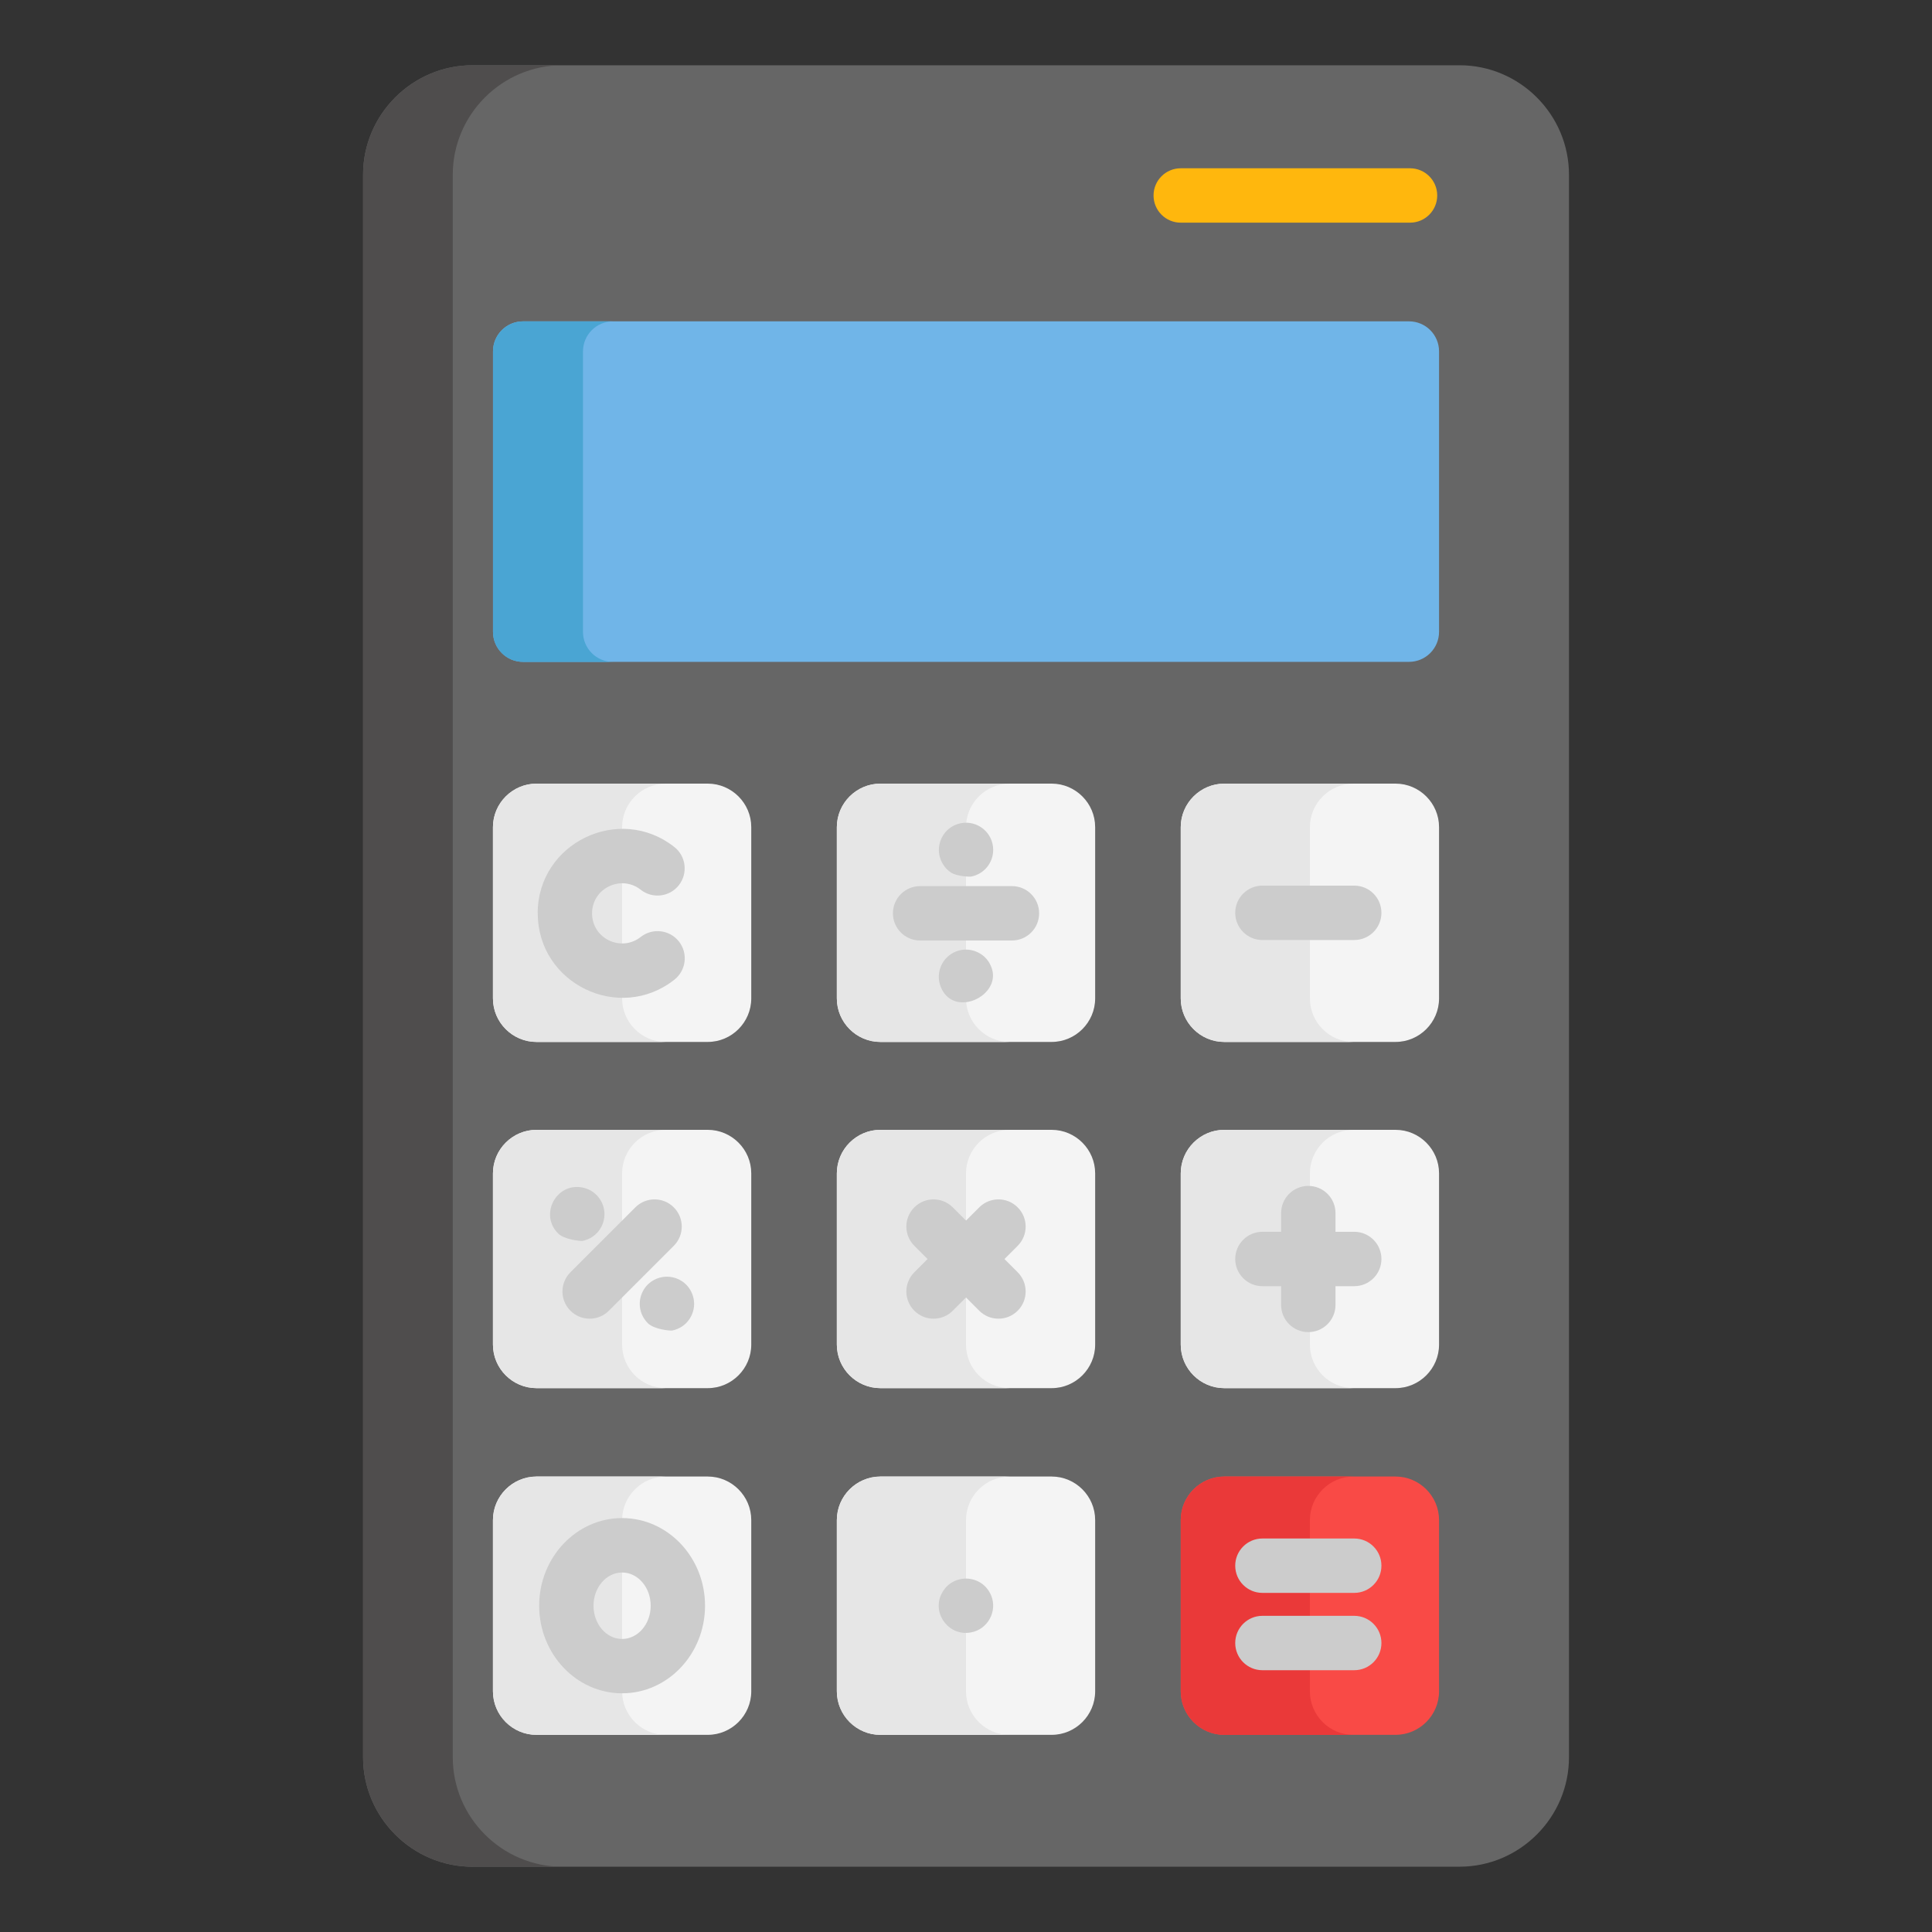 <?xml version="1.0" encoding="UTF-8"?>
<svg id="Layer_1" xmlns="http://www.w3.org/2000/svg" viewBox="0 0 400 400">
  <rect x="0" y="0" width="400" height="400" fill="#333333" stroke="none"/>
  <defs>
    <style>
      .cls-1 {
        fill: #4f4d4d;
      }

      .cls-2 {
        fill: #ea3939;
      }

      .cls-3 {
        fill: #f94a46;
      }

      .cls-4 {
        fill: #4aa5d3;
      }

      .cls-5 {
        fill: #666;
      }

      .cls-6 {
        fill: #70b5e8;
      }

      .cls-7 {
        fill: #ccc;
      }

      .cls-8 {
        fill: #f4f4f4;
      }

      .cls-9 {
        fill: #ffb70d;
      }

      .cls-10 {
        fill: #e6e6e6;
      }
    </style>
  </defs>
  <path class="cls-5" d="M302.17,386.49H97.83c-12.46,0-22.66-10.2-22.66-22.66V36.17c0-12.46,10.2-22.66,22.66-22.66h204.35c12.46,0,22.66,10.2,22.66,22.66v327.65c0,12.46-10.2,22.66-22.66,22.66Z"/>
  <g>
    <path class="cls-8" d="M217.73,215.72h-35.46c-4.95,0-9.01-4.05-9.01-9.01v-35.46c0-4.95,4.05-9.01,9.01-9.01h35.46c4.95,0,9.01,4.05,9.01,9.01v35.46c0,4.95-4.05,9.01-9.01,9.01Z"/>
    <path class="cls-8" d="M288.93,215.72h-35.46c-4.95,0-9.01-4.05-9.01-9.01v-35.46c0-4.95,4.05-9.01,9.01-9.01h35.46c4.95,0,9.01,4.05,9.01,9.01v35.46c0,4.95-4.05,9.01-9.01,9.01Z"/>
    <path class="cls-8" d="M217.73,287.4h-35.46c-4.95,0-9.01-4.05-9.01-9.01v-35.46c0-4.95,4.05-9.01,9.01-9.01h35.46c4.95,0,9.01,4.05,9.01,9.01v35.46c0,4.95-4.05,9.01-9.01,9.01Z"/>
    <path class="cls-8" d="M288.93,287.4h-35.46c-4.95,0-9.01-4.05-9.01-9.01v-35.46c0-4.95,4.05-9.01,9.01-9.01h35.46c4.95,0,9.01,4.05,9.01,9.01v35.46c0,4.95-4.05,9.01-9.01,9.01Z"/>
    <path class="cls-8" d="M146.53,359.18h-35.46c-4.95,0-9.01-4.05-9.01-9.01v-35.46c0-4.95,4.05-9.01,9.01-9.01h35.46c4.95,0,9.01,4.05,9.01,9.01v35.46c0,4.95-4.05,9.01-9.01,9.01Z"/>
    <path class="cls-8" d="M217.73,359.18h-35.46c-4.95,0-9.01-4.05-9.01-9.01v-35.46c0-4.95,4.05-9.01,9.01-9.01h35.46c4.95,0,9.01,4.05,9.01,9.01v35.46c0,4.95-4.05,9.01-9.01,9.01Z"/>
  </g>
  <path class="cls-3" d="M288.93,359.18h-35.46c-4.95,0-9.01-4.05-9.01-9.01v-35.46c0-4.95,4.05-9.01,9.01-9.01h35.46c4.95,0,9.01,4.05,9.01,9.01v35.46c0,4.95-4.05,9.01-9.01,9.01Z"/>
  <path class="cls-1" d="M93.74,363.83V36.17c0-12.46,10.2-22.66,22.66-22.66h-18.57c-12.46,0-22.66,10.2-22.66,22.66v327.65c0,12.46,10.2,22.66,22.66,22.66h18.57c-12.46,0-22.66-10.2-22.66-22.66Z"/>
  <path class="cls-8" d="M146.53,215.72h-35.46c-4.95,0-9.01-4.05-9.01-9.01v-35.46c0-4.95,4.05-9.01,9.01-9.01h35.46c4.95,0,9.01,4.05,9.01,9.01v35.46c0,4.95-4.05,9.01-9.01,9.01Z"/>
  <path class="cls-10" d="M128.8,206.72v-35.46c0-4.95,4.05-9.01,9.01-9.01h-26.74c-4.95,0-9.01,4.05-9.01,9.01v35.46c0,4.95,4.05,9.01,9.01,9.01h26.74c-4.95,0-9.01-4.05-9.01-9.01Z"/>
  <path class="cls-8" d="M146.53,287.4h-35.46c-4.95,0-9.01-4.05-9.01-9.01v-35.46c0-4.95,4.05-9.01,9.01-9.01h35.46c4.95,0,9.01,4.05,9.01,9.01v35.46c0,4.95-4.05,9.01-9.01,9.01Z"/>
  <path class="cls-7" d="M111.32,189.09c0-14.56,16.88-22.72,28.29-13.73,2.44,1.92,2.86,5.46.94,7.91s-5.46,2.86-7.9.94c-4.04-3.19-10.07-.33-10.07,4.89s6,8.09,10.07,4.89c2.44-1.92,5.98-1.51,7.91.93s1.51,5.98-.93,7.91c-11.4,8.99-28.29.85-28.29-13.73Z"/>
  <path class="cls-6" d="M291.71,66.53H108.29c-3.44,0-6.22,2.78-6.22,6.22v58.06c0,3.44,2.79,6.22,6.22,6.22h183.43c3.44,0,6.22-2.79,6.22-6.22v-58.06c0-3.44-2.78-6.22-6.22-6.22Z"/>
  <path class="cls-4" d="M120.7,130.82v-58.06c0-3.44,2.78-6.22,6.22-6.22h-18.63c-3.44,0-6.22,2.78-6.22,6.22v58.06c0,3.44,2.78,6.22,6.22,6.22h18.63c-3.44,0-6.22-2.78-6.22-6.22Z"/>
  <path class="cls-9" d="M291.93,46.1h-47.47c-3.11,0-5.63-2.52-5.63-5.63s2.52-5.63,5.63-5.63h47.47c3.11,0,5.63,2.52,5.63,5.63s-2.52,5.63-5.63,5.63Z"/>
  <g>
    <path class="cls-10" d="M128.8,278.39v-35.46c0-4.95,4.05-9.01,9.01-9.01h-26.74c-4.95,0-9.01,4.05-9.01,9.01v35.46c0,4.95,4.05,9.01,9.01,9.01h26.74c-4.95,0-9.01-4.05-9.01-9.01Z"/>
    <path class="cls-10" d="M128.8,350.18v-35.46c0-4.95,4.05-9.01,9.01-9.01h-26.74c-4.95,0-9.01,4.05-9.01,9.01v35.46c0,4.95,4.05,9.01,9.01,9.01h26.74c-4.95,0-9.01-4.05-9.01-9.01Z"/>
    <path class="cls-10" d="M200,206.72v-35.46c0-4.95,4.05-9.01,9.01-9.01h-26.74c-4.95,0-9.01,4.05-9.01,9.01v35.46c0,4.95,4.05,9.01,9.01,9.01h26.74c-4.95,0-9.01-4.05-9.01-9.01Z"/>
    <path class="cls-10" d="M200,278.39v-35.46c0-4.95,4.05-9.01,9.01-9.01h-26.74c-4.95,0-9.01,4.05-9.01,9.01v35.46c0,4.95,4.05,9.01,9.01,9.01h26.74c-4.95,0-9.01-4.05-9.01-9.01Z"/>
    <path class="cls-10" d="M200,350.18v-35.46c0-4.95,4.05-9.01,9.01-9.01h-26.74c-4.95,0-9.01,4.05-9.01,9.01v35.46c0,4.95,4.05,9.01,9.01,9.01h26.74c-4.95,0-9.01-4.05-9.01-9.01Z"/>
    <path class="cls-10" d="M271.2,206.72v-35.46c0-4.95,4.05-9.01,9.01-9.01h-26.74c-4.95,0-9.01,4.05-9.01,9.01v35.46c0,4.95,4.05,9.01,9.01,9.01h26.74c-4.95,0-9.01-4.05-9.01-9.01Z"/>
    <path class="cls-10" d="M271.2,278.39v-35.46c0-4.95,4.05-9.01,9.01-9.01h-26.74c-4.95,0-9.01,4.05-9.01,9.01v35.46c0,4.95,4.05,9.01,9.01,9.01h26.74c-4.95,0-9.01-4.05-9.01-9.01Z"/>
  </g>
  <path class="cls-2" d="M271.2,350.18v-35.46c0-4.95,4.05-9.01,9.01-9.01h-26.74c-4.95,0-9.01,4.05-9.01,9.01v35.46c0,4.95,4.05,9.01,9.01,9.01h26.74c-4.95,0-9.01-4.05-9.01-9.01Z"/>
  <g>
    <path class="cls-7" d="M118.1,271.37c-2.2-2.2-2.2-5.76,0-7.96l13.44-13.44c2.2-2.2,5.76-2.2,7.96,0,2.2,2.2,2.2,5.76,0,7.96l-13.44,13.44c-2.2,2.2-5.76,2.2-7.96,0Z"/>
    <path class="cls-7" d="M115.54,255.36c-3.93-3.9-.35-10.6,5.08-9.49,2.63.51,4.53,2.85,4.53,5.52,0,1.8-.89,3.62-2.51,4.68-.63.43-1.39.72-2.02.84-.37.08-3.81-.26-5.08-1.54Z"/>
    <path class="cls-7" d="M134.1,273.93c-.51-.53-.9-1.09-1.22-1.82-.59-1.43-.55-3.01,0-4.31.59-1.41,1.61-2.44,3.05-3.05,1.64-.69,3.66-.57,5.28.52,1.26.83,2.09,2.13,2.39,3.58.15.75.15,1.49,0,2.2-.17.81-.46,1.44-.84,2.03-.83,1.26-2.13,2.09-3.58,2.39-.36.08-3.74-.2-5.08-1.54Z"/>
    <path class="cls-7" d="M128.8,350.58c-9.47,0-17.17-8.14-17.17-18.14s7.7-18.14,17.17-18.14,17.17,8.14,17.17,18.14-7.7,18.14-17.17,18.14ZM128.8,325.57c-3.26,0-5.92,3.09-5.92,6.88s2.65,6.88,5.92,6.88,5.92-3.09,5.92-6.88c0-3.79-2.65-6.88-5.92-6.88Z"/>
    <path class="cls-7" d="M209.51,194.72h-19.01c-3.11,0-5.63-2.52-5.63-5.63s2.52-5.63,5.63-5.63h19.01c3.11,0,5.63,2.52,5.63,5.63s-2.52,5.63-5.63,5.63Z"/>
    <path class="cls-7" d="M189.3,271.37c-2.2-2.2-2.2-5.76,0-7.96l13.44-13.44c2.2-2.2,5.76-2.2,7.96,0,2.2,2.2,2.2,5.76,0,7.96l-13.44,13.44c-2.2,2.2-5.76,2.2-7.96,0Z"/>
    <path class="cls-7" d="M202.74,271.37l-13.44-13.44c-2.2-2.2-2.2-5.76,0-7.96,2.2-2.2,5.76-2.2,7.96,0l13.44,13.44c2.2,2.2,2.2,5.76,0,7.96-2.2,2.2-5.76,2.2-7.96,0Z"/>
    <path class="cls-7" d="M194.8,330.29c1.96-4.63,8.45-4.6,10.39,0,1.39,3.28-.69,7.03-4.1,7.67-4.43.9-8.03-3.58-6.3-7.67Z"/>
    <path class="cls-7" d="M196.88,180.64c-1.27-.84-2.09-2.14-2.39-3.58-.3-1.46.02-2.98.84-4.23.79-1.2,2.06-2.08,3.58-2.39,3.51-.68,6.72,1.99,6.72,5.52,0,2.61-1.8,4.95-4.53,5.52-.36.07-3.01-.04-4.23-.84Z"/>
    <path class="cls-7" d="M194.8,204.38c-.58-1.37-.58-2.93,0-4.3.55-1.34,1.58-2.43,3.04-3.05,1.69-.7,3.64-.56,5.28.52,1.23.81,2.08,2.09,2.39,3.58,1.02,5.44-8.14,9.48-10.72,3.25Z"/>
    <path class="cls-7" d="M280.38,329.79h-19.01c-3.11,0-5.63-2.52-5.63-5.63s2.52-5.63,5.63-5.63h19.01c3.11,0,5.63,2.52,5.63,5.63s-2.52,5.63-5.63,5.63Z"/>
    <path class="cls-7" d="M280.38,194.62h-19.01c-3.11,0-5.63-2.52-5.63-5.63s2.52-5.63,5.63-5.63h19.01c3.11,0,5.63,2.52,5.63,5.63s-2.52,5.63-5.63,5.63Z"/>
    <path class="cls-7" d="M280.38,266.29h-19.01c-3.11,0-5.63-2.52-5.63-5.63s2.52-5.63,5.63-5.63h19.01c3.11,0,5.63,2.52,5.63,5.63s-2.52,5.63-5.63,5.63Z"/>
    <path class="cls-7" d="M270.87,275.8c-3.11,0-5.63-2.52-5.63-5.63v-19.01c0-3.11,2.52-5.63,5.63-5.63s5.63,2.52,5.63,5.63v19.01c0,3.11-2.52,5.63-5.63,5.63Z"/>
    <path class="cls-7" d="M280.38,345.8h-19.01c-3.11,0-5.63-2.52-5.63-5.63s2.52-5.63,5.63-5.63h19.01c3.11,0,5.63,2.52,5.63,5.63s-2.52,5.63-5.63,5.63Z"/>
  </g>
</svg>